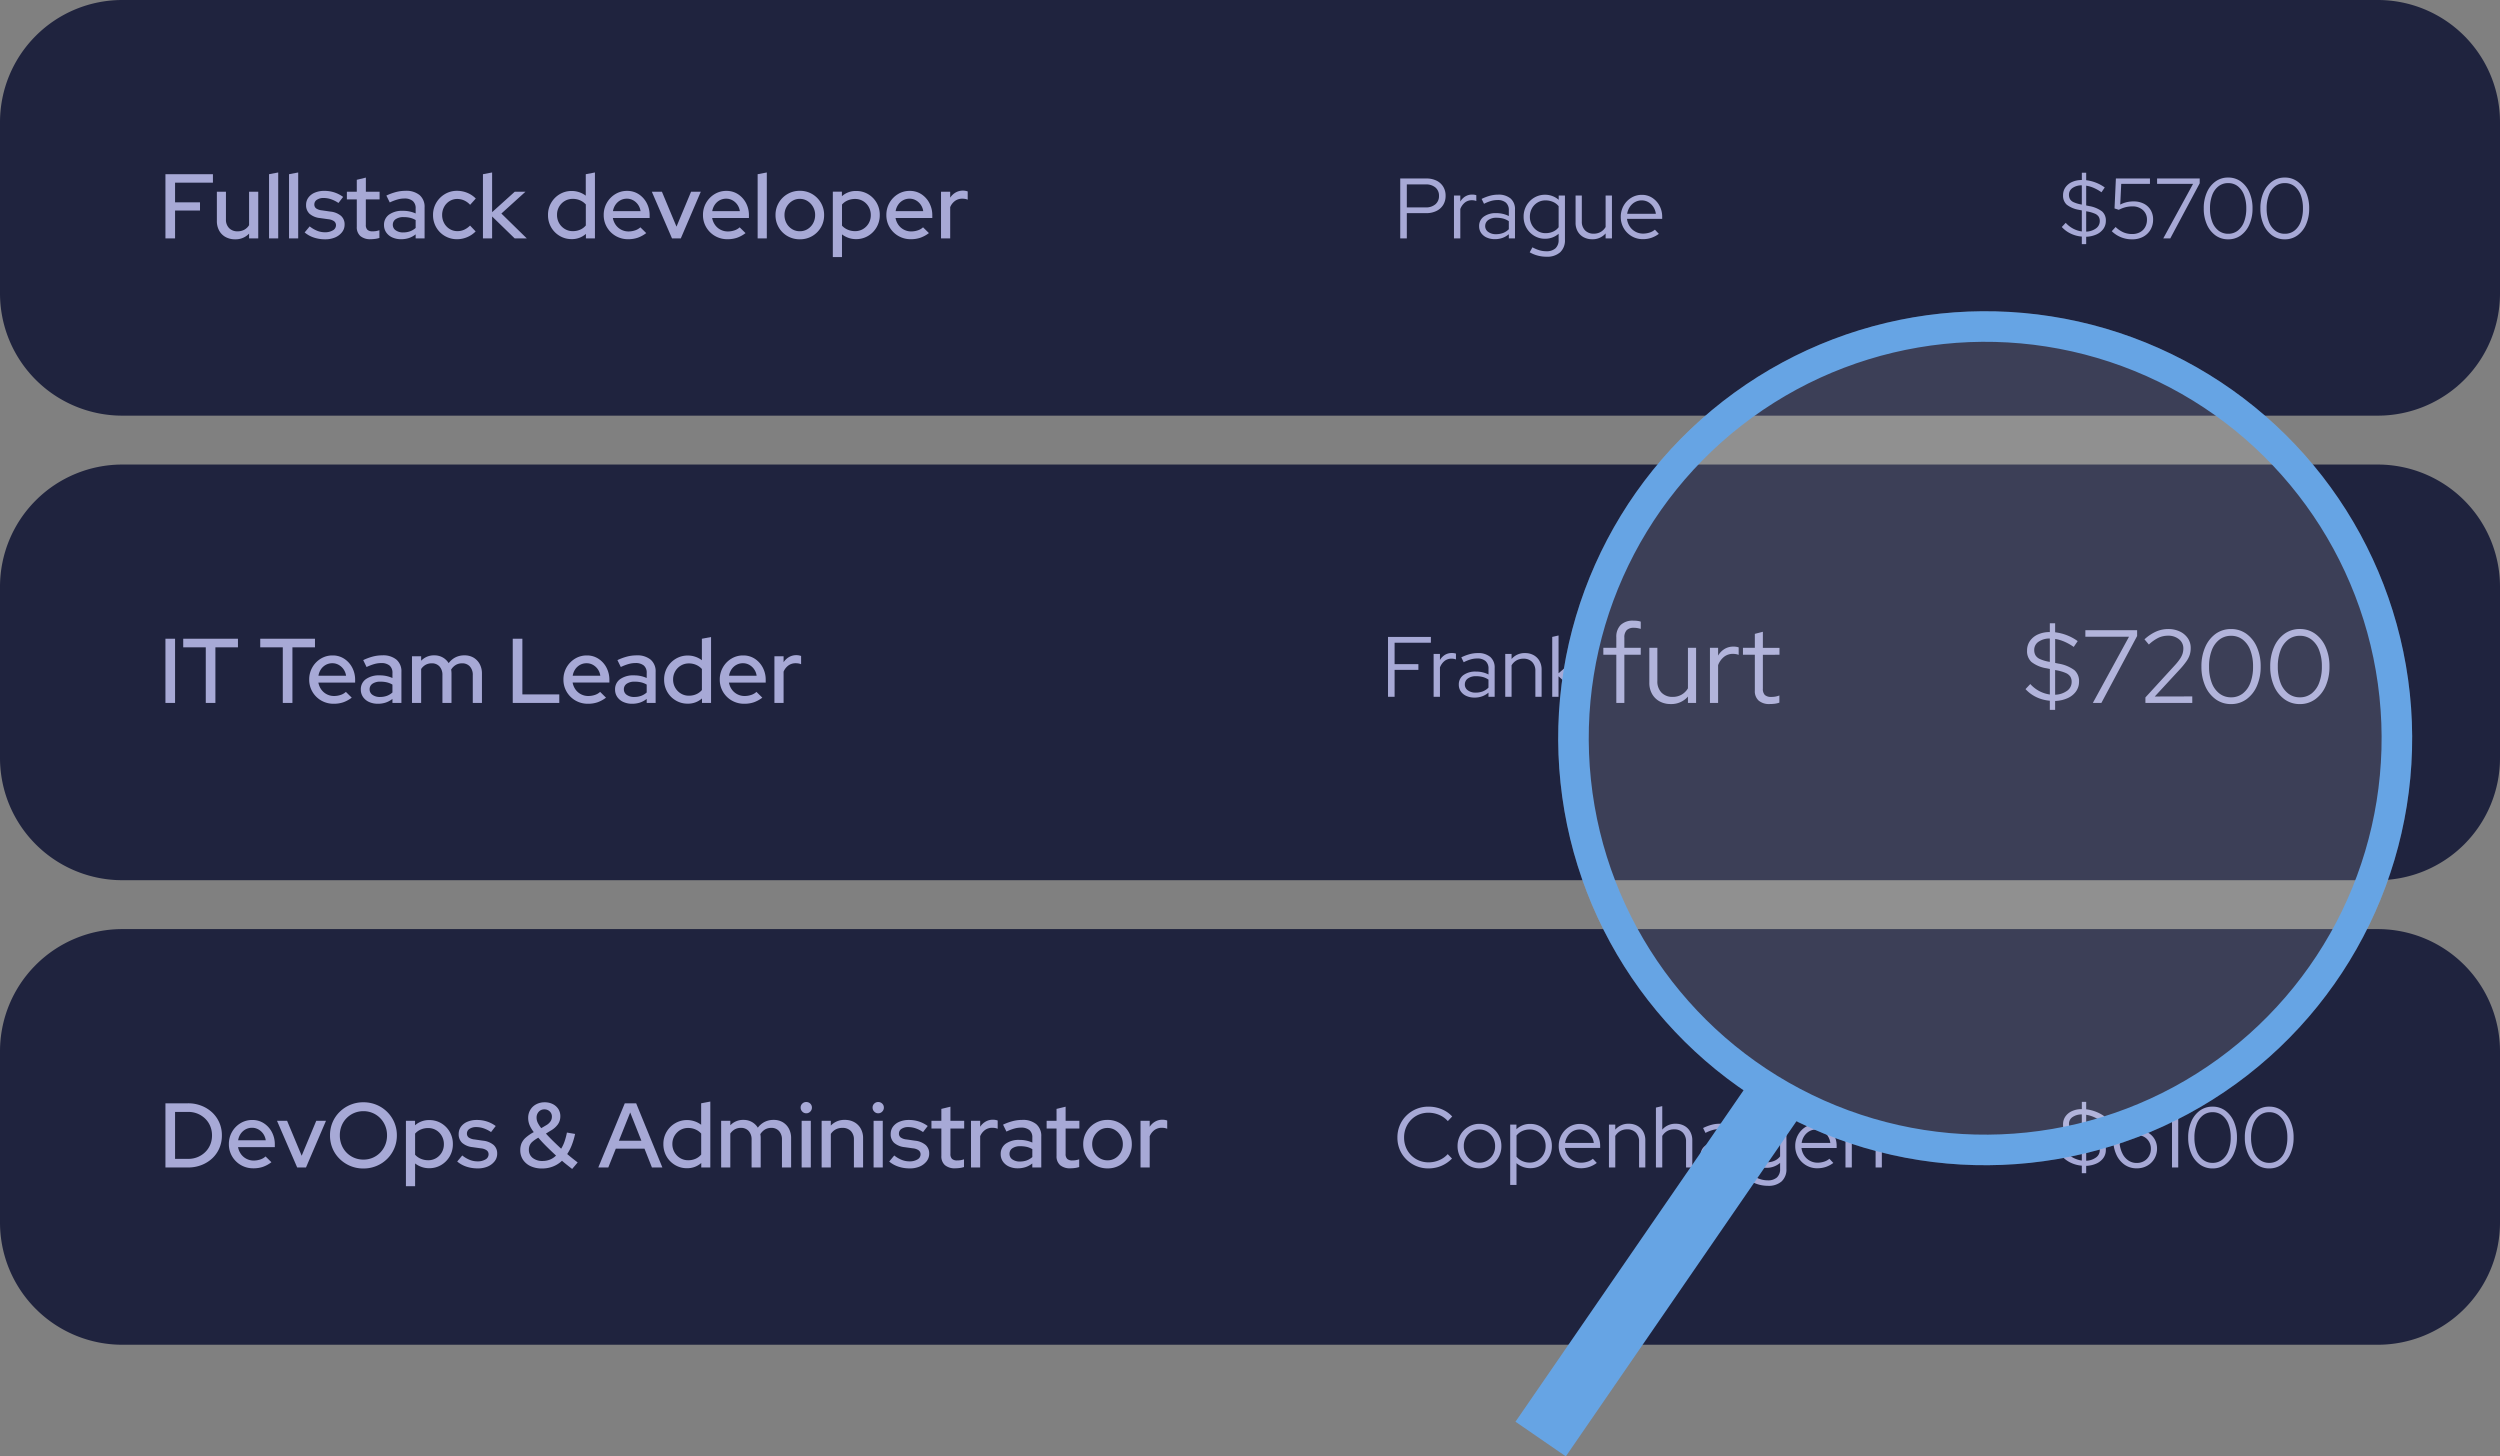 <svg xmlns="http://www.w3.org/2000/svg" width="409" height="238.261" viewBox="0 0 409 238.261"><rect x="0" y="0" width="409" height="238.261" fill="#808080" stroke="none"/>    <path id="Path_133" data-name="Path 133" d="M20,0H389a20,20,0,0,1,20,20V48a20,20,0,0,1-20,20H20A20,20,0,0,1,0,48V20A20,20,0,0,1,20,0Z" fill="#1f233e"/>    <path id="Path_138" data-name="Path 138" d="M1.065,0V-10.5h7.77v1.38H2.64v3.225H6.72V-4.56H2.64V0Zm11.4.15A3.159,3.159,0,0,1,10.9-.225a2.639,2.639,0,0,1-1.05-1.058A3.2,3.2,0,0,1,9.48-2.85V-7.635h1.485v4.53a1.941,1.941,0,0,0,.517,1.425,1.86,1.86,0,0,0,1.387.525,2.245,2.245,0,0,0,1.1-.263,2.094,2.094,0,0,0,.78-.742V-7.635h1.5V0h-1.5V-.78A3.007,3.007,0,0,1,12.465.15ZM18.015,0V-10.5l1.5-.285V0Zm3.27,0V-10.5l1.5-.285V0Zm5.9.15a5.731,5.731,0,0,1-1.853-.292,4.472,4.472,0,0,1-1.492-.832l.825-.99a4.785,4.785,0,0,0,1.208.712A3.4,3.4,0,0,0,27.135-1a2.48,2.48,0,0,0,1.32-.315.942.942,0,0,0,.51-.825.8.8,0,0,0-.3-.66,1.933,1.933,0,0,0-.93-.33l-1.38-.195a3.072,3.072,0,0,1-1.71-.7,1.89,1.89,0,0,1-.57-1.44,2,2,0,0,1,.375-1.207,2.475,2.475,0,0,1,1.05-.81,3.935,3.935,0,0,1,1.575-.292,5.28,5.28,0,0,1,1.59.24,5.117,5.117,0,0,1,1.47.75l-.765.99a5.1,5.1,0,0,0-1.222-.615,3.794,3.794,0,0,0-1.192-.2,1.906,1.906,0,0,0-1.11.293.887.887,0,0,0-.42.757.786.786,0,0,0,.293.653,2.015,2.015,0,0,0,.967.322l1.38.2a3.192,3.192,0,0,1,1.725.7,1.842,1.842,0,0,1,.585,1.433,1.981,1.981,0,0,1-.42,1.237,2.831,2.831,0,0,1-1.14.862A4.041,4.041,0,0,1,27.18.15ZM34.65.135a2.481,2.481,0,0,1-1.695-.517A1.906,1.906,0,0,1,32.37-1.89V-6.375H30.75v-1.26h1.62v-1.95l1.485-.36v2.31H36.1v1.26h-2.25v4.14a1.107,1.107,0,0,0,.263.833,1.235,1.235,0,0,0,.862.248,3.165,3.165,0,0,0,.563-.045,4.382,4.382,0,0,0,.533-.135v1.26a3.514,3.514,0,0,1-.7.157A5.592,5.592,0,0,1,34.65.135Zm4.98,0a3.421,3.421,0,0,1-1.455-.292,2.39,2.39,0,0,1-.99-.817,2.1,2.1,0,0,1-.36-1.215,2.017,2.017,0,0,1,.825-1.7,3.682,3.682,0,0,1,2.265-.622A4.992,4.992,0,0,1,42-4.08v-.81a1.532,1.532,0,0,0-.472-1.23,2.079,2.079,0,0,0-1.388-.405,4.108,4.108,0,0,0-1.1.158,8.226,8.226,0,0,0-1.275.488l-.555-1.125a9.118,9.118,0,0,1,1.62-.592,6.224,6.224,0,0,1,1.515-.187,3.418,3.418,0,0,1,2.3.7,2.51,2.51,0,0,1,.818,2.01V0H42V-.66a3.567,3.567,0,0,1-1.095.6A4.01,4.01,0,0,1,39.63.135ZM38.265-2.22a1.066,1.066,0,0,0,.472.9,2.049,2.049,0,0,0,1.237.345,3.248,3.248,0,0,0,1.1-.18A2.79,2.79,0,0,0,42-1.71V-3a3.3,3.3,0,0,0-.907-.368,4.574,4.574,0,0,0-1.057-.112,2.2,2.2,0,0,0-1.3.338A1.074,1.074,0,0,0,38.265-2.22ZM48.78.135a3.887,3.887,0,0,1-2-.525,3.838,3.838,0,0,1-1.417-1.425,3.959,3.959,0,0,1-.517-2.01,3.875,3.875,0,0,1,.525-2,3.991,3.991,0,0,1,1.418-1.425,3.805,3.805,0,0,1,1.987-.532,4.356,4.356,0,0,1,1.672.33,4.082,4.082,0,0,1,1.388.93L50.91-5.49a2.906,2.906,0,0,0-.975-.72,2.741,2.741,0,0,0-1.125-.24,2.348,2.348,0,0,0-1.252.345,2.5,2.5,0,0,0-.893.945,2.724,2.724,0,0,0-.33,1.335,2.724,2.724,0,0,0,.33,1.335,2.536,2.536,0,0,0,.9.952,2.375,2.375,0,0,0,1.275.352,2.608,2.608,0,0,0,1.1-.232A3.3,3.3,0,0,0,50.9-2.1l.915.96A4.174,4.174,0,0,1,50.423-.2,4.208,4.208,0,0,1,48.78.135ZM53.01,0V-10.5l1.5-.285V-4.29l3.705-3.345H59.97l-3.945,3.57L60.18,0H58.2L54.51-3.585V0ZM67.515.12a3.751,3.751,0,0,1-1.95-.525,3.832,3.832,0,0,1-1.4-1.417,3.964,3.964,0,0,1-.51-2,3.878,3.878,0,0,1,.517-2,3.908,3.908,0,0,1,1.4-1.41,3.779,3.779,0,0,1,1.965-.525,3.817,3.817,0,0,1,1.215.2,3.731,3.731,0,0,1,1.08.57V-10.5l1.5-.285V0H69.855V-.735A3.429,3.429,0,0,1,67.515.12Zm.195-1.305a2.975,2.975,0,0,0,1.207-.24,2.478,2.478,0,0,0,.923-.69V-5.55a2.721,2.721,0,0,0-.923-.667,2.9,2.9,0,0,0-1.207-.248A2.521,2.521,0,0,0,66.4-6.12a2.573,2.573,0,0,0-.93.938A2.618,2.618,0,0,0,65.13-3.84a2.659,2.659,0,0,0,.345,1.35,2.614,2.614,0,0,0,.93.952A2.48,2.48,0,0,0,67.71-1.185ZM76.77.135A3.985,3.985,0,0,1,74.737-.39,3.936,3.936,0,0,1,73.3-1.815a3.873,3.873,0,0,1-.533-2.01,3.934,3.934,0,0,1,.51-1.988,3.929,3.929,0,0,1,1.38-1.425A3.634,3.634,0,0,1,76.59-7.77a3.408,3.408,0,0,1,1.89.533A3.843,3.843,0,0,1,79.792-5.8,4.257,4.257,0,0,1,80.28-3.75v.42H74.265A2.825,2.825,0,0,0,74.737-2.2a2.512,2.512,0,0,0,.9.78,2.544,2.544,0,0,0,1.193.285A3.369,3.369,0,0,0,77.9-1.312a2.26,2.26,0,0,0,.863-.5l.96.945a5.058,5.058,0,0,1-1.387.758A4.75,4.75,0,0,1,76.77.135Zm-2.49-4.59h4.515a2.433,2.433,0,0,0-.412-1.058,2.376,2.376,0,0,0-.795-.72,2.081,2.081,0,0,0-1.028-.263,2.2,2.2,0,0,0-1.05.255,2.281,2.281,0,0,0-.8.713A2.59,2.59,0,0,0,74.28-4.455ZM83.94,0l-3.3-7.635h1.65L84.675-1.92,87.06-7.635h1.59L85.38,0Zm9.075.135A3.985,3.985,0,0,1,90.982-.39a3.936,3.936,0,0,1-1.44-1.425,3.873,3.873,0,0,1-.533-2.01,3.934,3.934,0,0,1,.51-1.988A3.929,3.929,0,0,1,90.9-7.237a3.634,3.634,0,0,1,1.935-.533,3.408,3.408,0,0,1,1.89.533A3.843,3.843,0,0,1,96.037-5.8a4.257,4.257,0,0,1,.488,2.048v.42H90.51A2.825,2.825,0,0,0,90.982-2.2a2.512,2.512,0,0,0,.9.78,2.544,2.544,0,0,0,1.193.285,3.369,3.369,0,0,0,1.072-.173,2.26,2.26,0,0,0,.863-.5l.96.945a5.058,5.058,0,0,1-1.387.758A4.75,4.75,0,0,1,93.015.135Zm-2.49-4.59H95.04a2.433,2.433,0,0,0-.412-1.058,2.376,2.376,0,0,0-.795-.72,2.081,2.081,0,0,0-1.028-.263,2.2,2.2,0,0,0-1.05.255,2.281,2.281,0,0,0-.8.713A2.591,2.591,0,0,0,90.525-4.455ZM97.95,0V-10.5l1.5-.285V0Zm6.9.15a3.956,3.956,0,0,1-2.018-.525A3.878,3.878,0,0,1,101.4-1.8a3.915,3.915,0,0,1-.525-2.01,3.915,3.915,0,0,1,.525-2.01,3.936,3.936,0,0,1,1.432-1.432,3.913,3.913,0,0,1,2.018-.532,3.9,3.9,0,0,1,2.025.532A3.954,3.954,0,0,1,108.3-5.82a3.915,3.915,0,0,1,.525,2.01A3.915,3.915,0,0,1,108.3-1.8a3.9,3.9,0,0,1-1.425,1.425A3.944,3.944,0,0,1,104.85.15Zm0-1.32a2.375,2.375,0,0,0,1.275-.352,2.536,2.536,0,0,0,.9-.953,2.754,2.754,0,0,0,.33-1.35,2.634,2.634,0,0,0-.337-1.327,2.7,2.7,0,0,0-.9-.953,2.3,2.3,0,0,0-1.268-.36,2.3,2.3,0,0,0-1.268.36,2.7,2.7,0,0,0-.9.953,2.634,2.634,0,0,0-.337,1.327,2.754,2.754,0,0,0,.33,1.35,2.536,2.536,0,0,0,.9.953A2.375,2.375,0,0,0,104.85-1.17Zm5.4,4.23v-10.7h1.485V-6.9a3.393,3.393,0,0,1,2.34-.855,3.74,3.74,0,0,1,1.958.525,3.868,3.868,0,0,1,1.387,1.41,3.923,3.923,0,0,1,.51,2,3.919,3.919,0,0,1-.518,2,3.909,3.909,0,0,1-1.395,1.417,3.768,3.768,0,0,1-1.973.525,3.688,3.688,0,0,1-1.215-.2,3.879,3.879,0,0,1-1.08-.577V3.06Zm3.63-4.245a2.509,2.509,0,0,0,1.313-.345,2.591,2.591,0,0,0,.923-.937,2.618,2.618,0,0,0,.345-1.343,2.659,2.659,0,0,0-.345-1.35,2.574,2.574,0,0,0-.923-.945,2.509,2.509,0,0,0-1.312-.345,2.991,2.991,0,0,0-1.2.24,2.538,2.538,0,0,0-.93.675v3.45a2.607,2.607,0,0,0,.938.66A3.007,3.007,0,0,0,113.88-1.185Zm9.135,1.32a3.985,3.985,0,0,1-2.033-.525,3.936,3.936,0,0,1-1.44-1.425,3.873,3.873,0,0,1-.533-2.01,3.934,3.934,0,0,1,.51-1.988,3.929,3.929,0,0,1,1.38-1.425,3.634,3.634,0,0,1,1.935-.533,3.408,3.408,0,0,1,1.89.533,3.843,3.843,0,0,1,1.313,1.44,4.257,4.257,0,0,1,.488,2.048v.42H120.51a2.825,2.825,0,0,0,.472,1.125,2.512,2.512,0,0,0,.9.78,2.544,2.544,0,0,0,1.193.285,3.369,3.369,0,0,0,1.072-.173,2.26,2.26,0,0,0,.863-.5l.96.945a5.058,5.058,0,0,1-1.387.758A4.75,4.75,0,0,1,123.015.135Zm-2.49-4.59h4.515a2.433,2.433,0,0,0-.412-1.058,2.376,2.376,0,0,0-.795-.72,2.081,2.081,0,0,0-1.028-.263,2.2,2.2,0,0,0-1.05.255,2.281,2.281,0,0,0-.8.713A2.591,2.591,0,0,0,120.525-4.455ZM127.95,0V-7.635h1.5v.975a2.671,2.671,0,0,1,.893-.848,2.37,2.37,0,0,1,1.208-.308,2.282,2.282,0,0,1,.765.135v1.35a1.889,1.889,0,0,0-.435-.128,2.733,2.733,0,0,0-.45-.037,2.008,2.008,0,0,0-1.17.352,2.388,2.388,0,0,0-.81,1.028V0Z" transform="translate(26 39)" fill="#a7a9d6" stroke="rgba(0,0,0,0)" stroke-width="1"/>    <path id="Path_139" data-name="Path 139" d="M1.078,0V-9.8H5.334a3.732,3.732,0,0,1,1.673.35,2.626,2.626,0,0,1,1.1.987A2.787,2.787,0,0,1,8.5-6.972a2.787,2.787,0,0,1-.392,1.491A2.663,2.663,0,0,1,7-4.487a3.681,3.681,0,0,1-1.666.357H2.156V0ZM2.156-5.068H5.25a2.328,2.328,0,0,0,1.582-.511A1.734,1.734,0,0,0,7.42-6.958,1.713,1.713,0,0,0,6.832-8.33a2.349,2.349,0,0,0-1.582-.5H2.156ZM9.87,0V-7.014h1.036v.994a2.38,2.38,0,0,1,.819-.847,2.159,2.159,0,0,1,1.141-.3,2.073,2.073,0,0,1,.658.1v.952a1.757,1.757,0,0,0-.364-.1,2.39,2.39,0,0,0-.364-.028,1.8,1.8,0,0,0-1.127.371A2.464,2.464,0,0,0,10.906-4.8V0Zm6.706.126A3.216,3.216,0,0,1,15.225-.14a2.18,2.18,0,0,1-.91-.742,1.9,1.9,0,0,1-.329-1.106,1.862,1.862,0,0,1,.756-1.568,3.3,3.3,0,0,1,2.044-.574,4.427,4.427,0,0,1,2.058.476v-.924a1.615,1.615,0,0,0-.476-1.267,2.011,2.011,0,0,0-1.386-.427,3.854,3.854,0,0,0-1.043.147,6.324,6.324,0,0,0-1.155.469l-.392-.8a7.811,7.811,0,0,1,1.4-.532,5.084,5.084,0,0,1,1.288-.168,3.021,3.021,0,0,1,2.051.63,2.27,2.27,0,0,1,.721,1.806V0H18.844V-.686A3.325,3.325,0,0,1,17.8-.077,3.608,3.608,0,0,1,16.576.126Zm-1.6-2.142a1.145,1.145,0,0,0,.5.959,2.085,2.085,0,0,0,1.281.371,3.221,3.221,0,0,0,1.148-.2,2.642,2.642,0,0,0,.938-.616V-2.814a3.075,3.075,0,0,0-.924-.427,4.227,4.227,0,0,0-1.106-.133A2.185,2.185,0,0,0,15.477-3,1.171,1.171,0,0,0,14.98-2.016ZM25,3a5.613,5.613,0,0,1-1.442-.189,5.064,5.064,0,0,1-1.3-.539l.448-.812a6.049,6.049,0,0,0,1.169.49,3.932,3.932,0,0,0,1.085.154,2.16,2.16,0,0,0,1.512-.476,1.807,1.807,0,0,0,.518-1.4v-.98a3.359,3.359,0,0,1-2.226.812A3.379,3.379,0,0,1,23-.42a3.514,3.514,0,0,1-1.267-1.3,3.611,3.611,0,0,1-.469-1.827,3.611,3.611,0,0,1,.469-1.827A3.514,3.514,0,0,1,23-6.664a3.431,3.431,0,0,1,1.792-.476,3.34,3.34,0,0,1,1.169.21,3.438,3.438,0,0,1,1.043.616v-.7h1.022V.21a2.665,2.665,0,0,1-.784,2.065A3.192,3.192,0,0,1,25,3ZM24.85-.854a2.968,2.968,0,0,0,1.232-.252,2.305,2.305,0,0,0,.91-.714V-5.264a2.35,2.35,0,0,0-.917-.7,2.982,2.982,0,0,0-1.225-.252,2.487,2.487,0,0,0-1.309.35,2.517,2.517,0,0,0-.917.959,2.778,2.778,0,0,0-.336,1.365,2.733,2.733,0,0,0,.343,1.365,2.624,2.624,0,0,0,.924.966A2.424,2.424,0,0,0,24.85-.854ZM32.48.14A2.858,2.858,0,0,1,31.066-.2a2.443,2.443,0,0,1-.959-.952,2.847,2.847,0,0,1-.343-1.421V-7.014h1.022v4.228a2.011,2.011,0,0,0,.532,1.477,1.916,1.916,0,0,0,1.428.539,2.212,2.212,0,0,0,1.127-.287,2.219,2.219,0,0,0,.805-.805V-7.014h1.036V0H34.678V-.812A2.765,2.765,0,0,1,32.48.14ZM40.768.126a3.529,3.529,0,0,1-1.827-.483,3.61,3.61,0,0,1-1.3-1.309,3.593,3.593,0,0,1-.483-1.848,3.653,3.653,0,0,1,.462-1.827,3.551,3.551,0,0,1,1.246-1.3,3.27,3.27,0,0,1,1.75-.483,3.046,3.046,0,0,1,1.687.483,3.483,3.483,0,0,1,1.19,1.3,3.791,3.791,0,0,1,.441,1.827v.322H38.178a2.852,2.852,0,0,0,.441,1.232,2.577,2.577,0,0,0,.931.861,2.576,2.576,0,0,0,1.26.315,3.428,3.428,0,0,0,1.064-.168,2.429,2.429,0,0,0,.868-.476l.644.686a4.508,4.508,0,0,1-1.225.651A4.3,4.3,0,0,1,40.768.126ZM38.206-4.018H42.9a2.646,2.646,0,0,0-.413-1.127,2.476,2.476,0,0,0-.819-.784,2.094,2.094,0,0,0-1.078-.287,2.239,2.239,0,0,0-1.106.28,2.429,2.429,0,0,0-.84.777A2.745,2.745,0,0,0,38.206-4.018Z" transform="translate(228 39)" fill="#a7a9d6" stroke="rgba(0,0,0,0)" stroke-width="1"/>    <path id="Path_140" data-name="Path 140" d="M3.584.938V-.294A5.229,5.229,0,0,1,1.778-.777,4.738,4.738,0,0,1,.308-1.862l.644-.686A4.337,4.337,0,0,0,3.584-1.134V-4.578l-.49-.1a4.367,4.367,0,0,1-1.988-.847A1.975,1.975,0,0,1,.518-7.056a2.213,2.213,0,0,1,.392-1.3A2.6,2.6,0,0,1,2-9.233a3.8,3.8,0,0,1,1.589-.315v-1.19H4.3V-9.52a6.559,6.559,0,0,1,1.589.4,6.33,6.33,0,0,1,1.449.791L6.8-7.546A7.142,7.142,0,0,0,5.537-8.26,5.255,5.255,0,0,0,4.3-8.624V-5.39l.476.1A4.881,4.881,0,0,1,6.9-4.41a1.95,1.95,0,0,1,.616,1.54,2.222,2.222,0,0,1-.406,1.316,2.775,2.775,0,0,1-1.134.91A4.446,4.446,0,0,1,4.3-.266v1.2Zm0-6.468V-8.68a2.6,2.6,0,0,0-1.519.434A1.3,1.3,0,0,0,1.484-7.14a1.4,1.4,0,0,0,.175.728,1.311,1.311,0,0,0,.581.49,5.159,5.159,0,0,0,1.12.35ZM4.3-1.106a2.877,2.877,0,0,0,1.6-.525,1.438,1.438,0,0,0,.623-1.2,1.323,1.323,0,0,0-.182-.721,1.408,1.408,0,0,0-.616-.49A5.467,5.467,0,0,0,4.508-4.4L4.3-4.438ZM11.816.154a4.672,4.672,0,0,1-3.332-1.33l.63-.686A4.511,4.511,0,0,0,10.4-.987a3.609,3.609,0,0,0,1.435.273,2.617,2.617,0,0,0,1.26-.294,2.092,2.092,0,0,0,.847-.826,2.43,2.43,0,0,0,.3-1.218,2.032,2.032,0,0,0-.665-1.582,2.5,2.5,0,0,0-1.743-.6,4.485,4.485,0,0,0-1.092.133,5.211,5.211,0,0,0-1.106.427l-.7-.224.224-4.9h5.572v.882h-4.7L9.87-5.53a4.852,4.852,0,0,1,1.078-.4,4.865,4.865,0,0,1,1.092-.119,3.639,3.639,0,0,1,1.687.371,2.733,2.733,0,0,1,1.12,1.036,2.949,2.949,0,0,1,.4,1.547A3.245,3.245,0,0,1,14.812-1.4a3.05,3.05,0,0,1-1.2,1.141A3.735,3.735,0,0,1,11.816.154ZM16.912,0l4.872-8.918H15.9V-9.8h6.972v.784L18.06,0ZM27.524.154A3.458,3.458,0,0,1,25.452-.49a4.306,4.306,0,0,1-1.407-1.785A6.364,6.364,0,0,1,23.534-4.9a6.364,6.364,0,0,1,.511-2.625A4.306,4.306,0,0,1,25.452-9.31a3.458,3.458,0,0,1,2.072-.644A3.458,3.458,0,0,1,29.6-9.31,4.306,4.306,0,0,1,31-7.525,6.364,6.364,0,0,1,31.514-4.9,6.364,6.364,0,0,1,31-2.275,4.306,4.306,0,0,1,29.6-.49,3.458,3.458,0,0,1,27.524.154Zm0-.91A2.51,2.51,0,0,0,29.1-1.267a3.26,3.26,0,0,0,1.029-1.449A6.016,6.016,0,0,0,30.492-4.9a6,6,0,0,0-.364-2.191A3.263,3.263,0,0,0,29.1-8.533a2.51,2.51,0,0,0-1.575-.511,2.518,2.518,0,0,0-1.568.511A3.239,3.239,0,0,0,24.92-7.091,6,6,0,0,0,24.556-4.9a6.016,6.016,0,0,0,.364,2.184,3.235,3.235,0,0,0,1.036,1.449A2.518,2.518,0,0,0,27.524-.756Zm9.268.91A3.458,3.458,0,0,1,34.72-.49a4.306,4.306,0,0,1-1.407-1.785A6.364,6.364,0,0,1,32.8-4.9a6.364,6.364,0,0,1,.511-2.625A4.306,4.306,0,0,1,34.72-9.31a3.458,3.458,0,0,1,2.072-.644,3.458,3.458,0,0,1,2.072.644,4.306,4.306,0,0,1,1.407,1.785A6.364,6.364,0,0,1,40.782-4.9a6.364,6.364,0,0,1-.511,2.625A4.306,4.306,0,0,1,38.864-.49,3.458,3.458,0,0,1,36.792.154Zm0-.91a2.51,2.51,0,0,0,1.575-.511A3.26,3.26,0,0,0,39.4-2.716,6.016,6.016,0,0,0,39.76-4.9,6,6,0,0,0,39.4-7.091a3.263,3.263,0,0,0-1.029-1.442,2.51,2.51,0,0,0-1.575-.511,2.518,2.518,0,0,0-1.568.511,3.239,3.239,0,0,0-1.036,1.442A6,6,0,0,0,33.824-4.9a6.017,6.017,0,0,0,.364,2.184,3.235,3.235,0,0,0,1.036,1.449A2.518,2.518,0,0,0,36.792-.756Z" transform="translate(337 39)" fill="#a7a9d6" stroke="rgba(0,0,0,0)" stroke-width="1"/>    <path id="Path_128" data-name="Path 128" d="M20,0H389a20,20,0,0,1,20,20V48a20,20,0,0,1-20,20H20A20,20,0,0,1,0,48V20A20,20,0,0,1,20,0Z" transform="translate(0 76)" fill="#1f233e"/>    <path id="Path_134" data-name="Path 134" d="M1.065,0V-10.5H2.64V0Zm6.6,0V-9.1H3.975v-1.4H12.93v1.4H9.24V0Zm12.6,0V-9.1h-3.69v-1.4H25.53v1.4H21.84V0ZM28.59.135A3.985,3.985,0,0,1,26.558-.39a3.936,3.936,0,0,1-1.44-1.425,3.873,3.873,0,0,1-.533-2.01,3.934,3.934,0,0,1,.51-1.988,3.929,3.929,0,0,1,1.38-1.425A3.634,3.634,0,0,1,28.41-7.77a3.408,3.408,0,0,1,1.89.533A3.843,3.843,0,0,1,31.612-5.8,4.257,4.257,0,0,1,32.1-3.75v.42H26.085A2.825,2.825,0,0,0,26.558-2.2a2.512,2.512,0,0,0,.9.78,2.544,2.544,0,0,0,1.192.285,3.369,3.369,0,0,0,1.073-.173,2.26,2.26,0,0,0,.862-.5l.96.945a5.057,5.057,0,0,1-1.387.758A4.75,4.75,0,0,1,28.59.135ZM26.1-4.455h4.515A2.433,2.433,0,0,0,30.2-5.513a2.376,2.376,0,0,0-.8-.72,2.081,2.081,0,0,0-1.027-.263,2.2,2.2,0,0,0-1.05.255,2.281,2.281,0,0,0-.8.713A2.59,2.59,0,0,0,26.1-4.455ZM35.835.135A3.421,3.421,0,0,1,34.38-.157a2.39,2.39,0,0,1-.99-.817,2.1,2.1,0,0,1-.36-1.215,2.017,2.017,0,0,1,.825-1.7,3.682,3.682,0,0,1,2.265-.622,4.992,4.992,0,0,1,2.085.435v-.81a1.532,1.532,0,0,0-.473-1.23,2.079,2.079,0,0,0-1.387-.405,4.108,4.108,0,0,0-1.1.158,8.226,8.226,0,0,0-1.275.488L33.42-7.005A9.118,9.118,0,0,1,35.04-7.6a6.224,6.224,0,0,1,1.515-.187,3.418,3.418,0,0,1,2.3.7,2.51,2.51,0,0,1,.818,2.01V0h-1.47V-.66a3.567,3.567,0,0,1-1.1.6A4.01,4.01,0,0,1,35.835.135ZM34.47-2.22a1.066,1.066,0,0,0,.472.9,2.049,2.049,0,0,0,1.237.345,3.248,3.248,0,0,0,1.1-.18,2.79,2.79,0,0,0,.923-.555V-3a3.3,3.3,0,0,0-.908-.368A4.574,4.574,0,0,0,36.24-3.48a2.2,2.2,0,0,0-1.3.338A1.074,1.074,0,0,0,34.47-2.22ZM41.4,0V-7.635h1.5V-6.9a2.858,2.858,0,0,1,2.145-.885,2.76,2.76,0,0,1,1.388.345,2.657,2.657,0,0,1,.967.93,3.224,3.224,0,0,1,1.125-.953,3.209,3.209,0,0,1,1.455-.322,2.89,2.89,0,0,1,1.493.375,2.674,2.674,0,0,1,1.005,1.05,3.211,3.211,0,0,1,.368,1.56V0h-1.5V-4.545a2.023,2.023,0,0,0-.473-1.418A1.651,1.651,0,0,0,49.59-6.48a2,2,0,0,0-1.005.255,2.236,2.236,0,0,0-.78.78,2.984,2.984,0,0,1,.045.315q.015.165.015.33V0H46.38V-4.545a2.023,2.023,0,0,0-.472-1.418,1.651,1.651,0,0,0-1.283-.517,2.035,2.035,0,0,0-.975.233,2.111,2.111,0,0,0-.75.7V0ZM57.885,0V-10.5H59.46v9.105H65.5V0Zm12.3.135A3.985,3.985,0,0,1,68.152-.39a3.936,3.936,0,0,1-1.44-1.425,3.873,3.873,0,0,1-.533-2.01,3.934,3.934,0,0,1,.51-1.988,3.929,3.929,0,0,1,1.38-1.425A3.634,3.634,0,0,1,70-7.77a3.408,3.408,0,0,1,1.89.533A3.843,3.843,0,0,1,73.207-5.8a4.257,4.257,0,0,1,.488,2.048v.42H67.68A2.825,2.825,0,0,0,68.152-2.2a2.512,2.512,0,0,0,.9.78,2.544,2.544,0,0,0,1.193.285,3.369,3.369,0,0,0,1.072-.173,2.26,2.26,0,0,0,.863-.5l.96.945a5.058,5.058,0,0,1-1.387.758A4.75,4.75,0,0,1,70.185.135Zm-2.49-4.59H72.21A2.433,2.433,0,0,0,71.8-5.513,2.376,2.376,0,0,0,71-6.232a2.081,2.081,0,0,0-1.028-.263,2.2,2.2,0,0,0-1.05.255,2.281,2.281,0,0,0-.8.713A2.591,2.591,0,0,0,67.695-4.455ZM77.43.135a3.421,3.421,0,0,1-1.455-.292,2.389,2.389,0,0,1-.99-.817,2.1,2.1,0,0,1-.36-1.215,2.017,2.017,0,0,1,.825-1.7,3.682,3.682,0,0,1,2.265-.622A4.992,4.992,0,0,1,79.8-4.08v-.81a1.532,1.532,0,0,0-.472-1.23,2.079,2.079,0,0,0-1.388-.405,4.108,4.108,0,0,0-1.1.158,8.226,8.226,0,0,0-1.275.488l-.555-1.125a9.118,9.118,0,0,1,1.62-.592,6.224,6.224,0,0,1,1.515-.187,3.418,3.418,0,0,1,2.3.7,2.51,2.51,0,0,1,.817,2.01V0H79.8V-.66a3.567,3.567,0,0,1-1.1.6A4.01,4.01,0,0,1,77.43.135ZM76.065-2.22a1.066,1.066,0,0,0,.473.9,2.049,2.049,0,0,0,1.237.345,3.248,3.248,0,0,0,1.1-.18A2.79,2.79,0,0,0,79.8-1.71V-3a3.3,3.3,0,0,0-.908-.368,4.574,4.574,0,0,0-1.057-.112,2.2,2.2,0,0,0-1.3.338A1.074,1.074,0,0,0,76.065-2.22ZM86.5.12a3.751,3.751,0,0,1-1.95-.525A3.832,3.832,0,0,1,83.16-1.822a3.964,3.964,0,0,1-.51-2,3.878,3.878,0,0,1,.518-2,3.908,3.908,0,0,1,1.4-1.41,3.779,3.779,0,0,1,1.965-.525,3.817,3.817,0,0,1,1.215.2,3.731,3.731,0,0,1,1.08.57V-10.5l1.5-.285V0H88.845V-.735A3.429,3.429,0,0,1,86.5.12ZM86.7-1.185a2.975,2.975,0,0,0,1.208-.24,2.478,2.478,0,0,0,.923-.69V-5.55a2.721,2.721,0,0,0-.923-.667A2.9,2.9,0,0,0,86.7-6.465a2.521,2.521,0,0,0-1.3.345,2.573,2.573,0,0,0-.93.938A2.618,2.618,0,0,0,84.12-3.84a2.659,2.659,0,0,0,.345,1.35,2.614,2.614,0,0,0,.93.952A2.48,2.48,0,0,0,86.7-1.185ZM95.76.135A3.985,3.985,0,0,1,93.727-.39a3.936,3.936,0,0,1-1.44-1.425,3.873,3.873,0,0,1-.533-2.01,3.934,3.934,0,0,1,.51-1.988,3.929,3.929,0,0,1,1.38-1.425A3.634,3.634,0,0,1,95.58-7.77a3.408,3.408,0,0,1,1.89.533A3.843,3.843,0,0,1,98.782-5.8,4.257,4.257,0,0,1,99.27-3.75v.42H93.255A2.825,2.825,0,0,0,93.727-2.2a2.512,2.512,0,0,0,.9.78,2.544,2.544,0,0,0,1.193.285,3.369,3.369,0,0,0,1.072-.173,2.26,2.26,0,0,0,.863-.5l.96.945a5.058,5.058,0,0,1-1.387.758A4.75,4.75,0,0,1,95.76.135Zm-2.49-4.59h4.515a2.433,2.433,0,0,0-.412-1.058,2.376,2.376,0,0,0-.795-.72,2.081,2.081,0,0,0-1.028-.263,2.2,2.2,0,0,0-1.05.255,2.281,2.281,0,0,0-.8.713A2.591,2.591,0,0,0,93.27-4.455ZM100.695,0V-7.635h1.5v.975a2.671,2.671,0,0,1,.892-.848,2.37,2.37,0,0,1,1.208-.308,2.282,2.282,0,0,1,.765.135v1.35a1.888,1.888,0,0,0-.435-.128,2.733,2.733,0,0,0-.45-.037,2.008,2.008,0,0,0-1.17.352,2.388,2.388,0,0,0-.81,1.028V0Z" transform="translate(26 115)" fill="#a7a9d6" stroke="rgba(0,0,0,0)" stroke-width="1"/>    <path id="Path_135" data-name="Path 135" d="M1.078,0V-9.8H8.092v.952H2.156v3.5H6.048v.938H2.156V0ZM8.54,0V-7.014H9.576v.994a2.38,2.38,0,0,1,.819-.847,2.159,2.159,0,0,1,1.141-.3,2.073,2.073,0,0,1,.658.1v.952a1.757,1.757,0,0,0-.364-.1,2.39,2.39,0,0,0-.364-.028,1.8,1.8,0,0,0-1.127.371A2.464,2.464,0,0,0,9.576-4.8V0Zm6.706.126A3.216,3.216,0,0,1,13.9-.14a2.18,2.18,0,0,1-.91-.742,1.9,1.9,0,0,1-.329-1.106,1.862,1.862,0,0,1,.756-1.568,3.3,3.3,0,0,1,2.044-.574,4.427,4.427,0,0,1,2.058.476v-.924a1.615,1.615,0,0,0-.476-1.267,2.011,2.011,0,0,0-1.386-.427,3.854,3.854,0,0,0-1.043.147,6.324,6.324,0,0,0-1.155.469l-.392-.8a7.811,7.811,0,0,1,1.4-.532,5.084,5.084,0,0,1,1.288-.168,3.021,3.021,0,0,1,2.051.63,2.27,2.27,0,0,1,.721,1.806V0H17.514V-.686a3.325,3.325,0,0,1-1.043.609A3.608,3.608,0,0,1,15.246.126Zm-1.6-2.142a1.145,1.145,0,0,0,.5.959,2.085,2.085,0,0,0,1.281.371,3.221,3.221,0,0,0,1.148-.2,2.642,2.642,0,0,0,.938-.616V-2.814a3.075,3.075,0,0,0-.924-.427,4.227,4.227,0,0,0-1.106-.133A2.185,2.185,0,0,0,14.147-3,1.171,1.171,0,0,0,13.65-2.016ZM20.258,0V-7.014h1.036v.826a2.763,2.763,0,0,1,2.212-.966,2.818,2.818,0,0,1,1.407.343,2.456,2.456,0,0,1,.952.952,2.847,2.847,0,0,1,.343,1.421V0H25.186V-4.228A2.027,2.027,0,0,0,24.661-5.7a1.911,1.911,0,0,0-1.435-.539,2.217,2.217,0,0,0-1.12.28,2.289,2.289,0,0,0-.812.8V0Zm7.686,0V-9.8l1.036-.238V-3.85l3.668-3.164h1.26l-3.85,3.332L34.09,0H32.676l-3.7-3.36V0Z" transform="translate(226 114)" fill="#a7a9d6" stroke="rgba(0,0,0,0)" stroke-width="1"/>    <path id="Path_136" data-name="Path 136" d="M4.352,1.139v-1.5A6.35,6.35,0,0,1,2.159-.944,5.753,5.753,0,0,1,.374-2.261l.782-.833a5.266,5.266,0,0,0,3.2,1.717V-5.559l-.6-.119A5.3,5.3,0,0,1,1.343-6.706,2.4,2.4,0,0,1,.629-8.568a2.687,2.687,0,0,1,.476-1.581,3.162,3.162,0,0,1,1.317-1.062,4.617,4.617,0,0,1,1.93-.382v-1.445h.867v1.479a7.965,7.965,0,0,1,1.929.485,7.686,7.686,0,0,1,1.76.96l-.646.952a8.673,8.673,0,0,0-1.538-.867,6.381,6.381,0,0,0-1.5-.442v3.927l.578.119A5.927,5.927,0,0,1,8.381-5.355a2.368,2.368,0,0,1,.748,1.87,2.7,2.7,0,0,1-.493,1.6A3.37,3.37,0,0,1,7.259-.782a5.4,5.4,0,0,1-2.04.459V1.139Zm0-7.854V-10.54a3.16,3.16,0,0,0-1.845.527A1.582,1.582,0,0,0,1.8-8.67a1.7,1.7,0,0,0,.213.884,1.592,1.592,0,0,0,.705.6,6.265,6.265,0,0,0,1.36.425Zm.867,5.372A3.494,3.494,0,0,0,7.166-1.98a1.746,1.746,0,0,0,.756-1.454A1.606,1.606,0,0,0,7.7-4.31,1.71,1.71,0,0,0,6.953-4.9a6.638,6.638,0,0,0-1.479-.434l-.255-.051ZM11.39,0l5.916-10.829h-7.14V-11.9h8.466v.952L12.784,0Zm8.6,0V-.9l4.76-5.2a9.542,9.542,0,0,0,.875-1.08,3.433,3.433,0,0,0,.442-.876,2.891,2.891,0,0,0,.128-.867,1.851,1.851,0,0,0-.705-1.488A2.711,2.711,0,0,0,23.7-11a3.709,3.709,0,0,0-1.547.323,6.5,6.5,0,0,0-1.6,1.122l-.714-.85a7.019,7.019,0,0,1,1.887-1.267,4.911,4.911,0,0,1,1.989-.417,4.351,4.351,0,0,1,1.9.4,3.243,3.243,0,0,1,1.309,1.1,2.766,2.766,0,0,1,.476,1.6,3.743,3.743,0,0,1-.153,1.1,3.981,3.981,0,0,1-.544,1.071,13.186,13.186,0,0,1-1.122,1.368l-4.063,4.4,6.137-.017V0ZM34,.187A4.2,4.2,0,0,1,31.484-.6a5.229,5.229,0,0,1-1.708-2.167,7.728,7.728,0,0,1-.621-3.187,7.728,7.728,0,0,1,.621-3.188,5.229,5.229,0,0,1,1.708-2.167A4.2,4.2,0,0,1,34-12.087a4.2,4.2,0,0,1,2.516.782,5.228,5.228,0,0,1,1.708,2.167,7.727,7.727,0,0,1,.621,3.188,7.727,7.727,0,0,1-.621,3.187A5.228,5.228,0,0,1,36.516-.6,4.2,4.2,0,0,1,34,.187ZM34-.918a3.048,3.048,0,0,0,1.912-.62,3.958,3.958,0,0,0,1.25-1.76A7.306,7.306,0,0,0,37.6-5.95a7.289,7.289,0,0,0-.442-2.661,3.962,3.962,0,0,0-1.25-1.751A3.048,3.048,0,0,0,34-10.982a3.057,3.057,0,0,0-1.9.621,3.933,3.933,0,0,0-1.258,1.751A7.289,7.289,0,0,0,30.4-5.95,7.306,7.306,0,0,0,30.838-3.3,3.929,3.929,0,0,0,32.1-1.538,3.057,3.057,0,0,0,34-.918ZM45.254.187A4.2,4.2,0,0,1,42.738-.6a5.228,5.228,0,0,1-1.708-2.167,7.728,7.728,0,0,1-.62-3.187,7.728,7.728,0,0,1,.62-3.188,5.228,5.228,0,0,1,1.708-2.167,4.2,4.2,0,0,1,2.516-.782,4.2,4.2,0,0,1,2.516.782,5.229,5.229,0,0,1,1.709,2.167A7.728,7.728,0,0,1,50.1-5.95a7.728,7.728,0,0,1-.62,3.187A5.229,5.229,0,0,1,47.77-.6,4.2,4.2,0,0,1,45.254.187Zm0-1.105a3.048,3.048,0,0,0,1.913-.62,3.958,3.958,0,0,0,1.25-1.76,7.306,7.306,0,0,0,.442-2.652,7.289,7.289,0,0,0-.442-2.661,3.962,3.962,0,0,0-1.25-1.751,3.048,3.048,0,0,0-1.913-.621,3.057,3.057,0,0,0-1.9.621,3.933,3.933,0,0,0-1.258,1.751A7.289,7.289,0,0,0,41.65-5.95,7.306,7.306,0,0,0,42.092-3.3a3.929,3.929,0,0,0,1.258,1.76A3.057,3.057,0,0,0,45.254-.918Z" transform="translate(331 115)" fill="#a7a9d6" stroke="rgba(0,0,0,0)" stroke-width="1"/>    <path id="Path_129" data-name="Path 129" d="M20,0H389a20,20,0,0,1,20,20V48a20,20,0,0,1-20,20H20A20,20,0,0,1,0,48V20A20,20,0,0,1,20,0Z" transform="translate(0 152)" fill="#1f233e"/>    <path id="Path_130" data-name="Path 130" d="M2.64-1.41H4.8A3.953,3.953,0,0,0,6.33-1.7a3.9,3.9,0,0,0,1.237-.81,3.636,3.636,0,0,0,.825-1.215A3.9,3.9,0,0,0,8.685-5.25a3.914,3.914,0,0,0-.292-1.515,3.617,3.617,0,0,0-.825-1.223A3.9,3.9,0,0,0,6.33-8.8,3.953,3.953,0,0,0,4.8-9.09H2.64ZM1.065,0V-10.5h3.7a5.9,5.9,0,0,1,2.19.4A5.472,5.472,0,0,1,8.715-9a5.022,5.022,0,0,1,1.17,1.665A5.144,5.144,0,0,1,10.3-5.25a5.21,5.21,0,0,1-.412,2.092A4.95,4.95,0,0,1,8.73-1.5,5.453,5.453,0,0,1,6.968-.4a5.961,5.961,0,0,1-2.2.4ZM15.45.135A3.985,3.985,0,0,1,13.417-.39a3.936,3.936,0,0,1-1.44-1.425,3.873,3.873,0,0,1-.533-2.01,3.934,3.934,0,0,1,.51-1.988,3.929,3.929,0,0,1,1.38-1.425A3.634,3.634,0,0,1,15.27-7.77a3.408,3.408,0,0,1,1.89.533A3.843,3.843,0,0,1,18.472-5.8,4.257,4.257,0,0,1,18.96-3.75v.42H12.945A2.825,2.825,0,0,0,13.417-2.2a2.512,2.512,0,0,0,.9.78,2.544,2.544,0,0,0,1.193.285,3.369,3.369,0,0,0,1.073-.173,2.26,2.26,0,0,0,.862-.5l.96.945a5.057,5.057,0,0,1-1.387.758A4.75,4.75,0,0,1,15.45.135Zm-2.49-4.59h4.515a2.433,2.433,0,0,0-.412-1.058,2.376,2.376,0,0,0-.8-.72,2.081,2.081,0,0,0-1.028-.263,2.2,2.2,0,0,0-1.05.255,2.281,2.281,0,0,0-.8.713A2.59,2.59,0,0,0,12.96-4.455ZM22.62,0l-3.3-7.635h1.65L23.355-1.92,25.74-7.635h1.59L24.06,0ZM33.45.165a5.482,5.482,0,0,1-2.13-.412A5.488,5.488,0,0,1,29.573-1.4,5.222,5.222,0,0,1,28.4-3.128,5.427,5.427,0,0,1,27.99-5.25,5.427,5.427,0,0,1,28.4-7.372,5.222,5.222,0,0,1,29.573-9.1a5.488,5.488,0,0,1,1.747-1.155,5.482,5.482,0,0,1,2.13-.413,5.538,5.538,0,0,1,2.138.413A5.379,5.379,0,0,1,37.335-9.1a5.377,5.377,0,0,1,1.17,1.725,5.343,5.343,0,0,1,.42,2.122,5.343,5.343,0,0,1-.42,2.122A5.377,5.377,0,0,1,37.335-1.4,5.379,5.379,0,0,1,35.588-.248,5.538,5.538,0,0,1,33.45.165Zm.015-1.455a3.774,3.774,0,0,0,1.507-.3,3.817,3.817,0,0,0,1.222-.833,3.88,3.88,0,0,0,.825-1.26,4.071,4.071,0,0,0,.3-1.568,4.055,4.055,0,0,0-.3-1.575,3.9,3.9,0,0,0-.825-1.253,3.817,3.817,0,0,0-1.222-.832,3.774,3.774,0,0,0-1.507-.3,3.867,3.867,0,0,0-1.53.3,3.8,3.8,0,0,0-1.23.832,3.8,3.8,0,0,0-.817,1.253,4.105,4.105,0,0,0-.293,1.56,4.2,4.2,0,0,0,.293,1.583,3.782,3.782,0,0,0,.817,1.26,3.8,3.8,0,0,0,1.23.833A3.867,3.867,0,0,0,33.465-1.29ZM40.41,3.06v-10.7H41.9V-6.9a3.393,3.393,0,0,1,2.34-.855,3.74,3.74,0,0,1,1.958.525A3.868,3.868,0,0,1,47.58-5.82a3.923,3.923,0,0,1,.51,2,3.919,3.919,0,0,1-.517,2,3.909,3.909,0,0,1-1.4,1.417A3.768,3.768,0,0,1,44.205.12a3.688,3.688,0,0,1-1.215-.2A3.879,3.879,0,0,1,41.91-.66V3.06Zm3.63-4.245a2.509,2.509,0,0,0,1.313-.345,2.591,2.591,0,0,0,.923-.937A2.618,2.618,0,0,0,46.62-3.81a2.659,2.659,0,0,0-.345-1.35,2.574,2.574,0,0,0-.923-.945A2.509,2.509,0,0,0,44.04-6.45a2.991,2.991,0,0,0-1.2.24,2.538,2.538,0,0,0-.93.675v3.45a2.607,2.607,0,0,0,.938.66A3.007,3.007,0,0,0,44.04-1.185ZM52.14.15a5.731,5.731,0,0,1-1.852-.292A4.472,4.472,0,0,1,48.8-.975l.825-.99a4.785,4.785,0,0,0,1.207.712A3.4,3.4,0,0,0,52.1-1a2.48,2.48,0,0,0,1.32-.315.942.942,0,0,0,.51-.825.8.8,0,0,0-.3-.66,1.933,1.933,0,0,0-.93-.33l-1.38-.195a3.072,3.072,0,0,1-1.71-.7,1.89,1.89,0,0,1-.57-1.44,2,2,0,0,1,.375-1.207,2.475,2.475,0,0,1,1.05-.81,3.935,3.935,0,0,1,1.575-.292,5.28,5.28,0,0,1,1.59.24,5.117,5.117,0,0,1,1.47.75l-.765.99a5.1,5.1,0,0,0-1.222-.615,3.794,3.794,0,0,0-1.193-.2,1.906,1.906,0,0,0-1.11.293.887.887,0,0,0-.42.757.786.786,0,0,0,.292.653,2.015,2.015,0,0,0,.967.322l1.38.2a3.192,3.192,0,0,1,1.725.7,1.842,1.842,0,0,1,.585,1.433,1.981,1.981,0,0,1-.42,1.237,2.831,2.831,0,0,1-1.14.862A4.041,4.041,0,0,1,52.14.15ZM62.685.165A4.369,4.369,0,0,1,60.818-.21a2.982,2.982,0,0,1-1.252-1.05,2.747,2.747,0,0,1-.45-1.56,2.9,2.9,0,0,1,.21-1.14,2.712,2.712,0,0,1,.7-.937,6.993,6.993,0,0,1,1.3-.892,4.959,4.959,0,0,1-.705-1.185,3.117,3.117,0,0,1-.21-1.14,2.509,2.509,0,0,1,.345-1.312,2.434,2.434,0,0,1,.96-.908,2.9,2.9,0,0,1,1.4-.33,2.864,2.864,0,0,1,1.313.292,2.32,2.32,0,0,1,.915.81A2.134,2.134,0,0,1,65.67-8.37a2.266,2.266,0,0,1-.39,1.3,3.633,3.633,0,0,1-1.215,1.058l-.75.465q.54.6,1.185,1.23t1.305,1.245a5.838,5.838,0,0,0,.57-1.223,11.49,11.49,0,0,0,.375-1.418l1.335.225A12.477,12.477,0,0,1,67.56-3.7a7.544,7.544,0,0,1-.765,1.5q.45.39.878.727t.833.652L67.605.24q-.39-.3-.818-.638t-.847-.7a4.45,4.45,0,0,1-1.478.938A4.877,4.877,0,0,1,62.685.165Zm-.135-6.6.765-.45a2.185,2.185,0,0,0,.735-.638,1.392,1.392,0,0,0,.24-.8,1.124,1.124,0,0,0-.353-.848,1.219,1.219,0,0,0-.877-.337,1.2,1.2,0,0,0-.915.382,1.376,1.376,0,0,0-.36.983,1.9,1.9,0,0,0,.173.787A4.825,4.825,0,0,0,62.55-6.435Zm.225,5.37a3.164,3.164,0,0,0,1.2-.225,2.964,2.964,0,0,0,.99-.66q-.78-.72-1.53-1.463T62.07-4.875a5.709,5.709,0,0,0-.93.63,1.73,1.73,0,0,0-.48.622,1.828,1.828,0,0,0-.135.713,1.645,1.645,0,0,0,.615,1.343A2.5,2.5,0,0,0,62.775-1.065ZM71.88,0l4.335-10.5h1.86L82.365,0h-1.71L79.44-3.075H74.745L73.515,0Zm3.375-4.38H78.93L77.1-9ZM86.385.12a3.751,3.751,0,0,1-1.95-.525A3.832,3.832,0,0,1,83.04-1.822a3.964,3.964,0,0,1-.51-2,3.878,3.878,0,0,1,.518-2,3.908,3.908,0,0,1,1.4-1.41,3.779,3.779,0,0,1,1.965-.525,3.817,3.817,0,0,1,1.215.2,3.731,3.731,0,0,1,1.08.57V-10.5l1.5-.285V0H88.725V-.735A3.429,3.429,0,0,1,86.385.12Zm.2-1.305a2.975,2.975,0,0,0,1.207-.24,2.478,2.478,0,0,0,.923-.69V-5.55a2.721,2.721,0,0,0-.923-.667,2.9,2.9,0,0,0-1.207-.248,2.521,2.521,0,0,0-1.305.345,2.573,2.573,0,0,0-.93.938A2.618,2.618,0,0,0,84-3.84a2.659,2.659,0,0,0,.345,1.35,2.614,2.614,0,0,0,.93.952A2.48,2.48,0,0,0,86.58-1.185ZM91.98,0V-7.635h1.5V-6.9a2.858,2.858,0,0,1,2.145-.885,2.76,2.76,0,0,1,1.388.345,2.657,2.657,0,0,1,.967.93,3.224,3.224,0,0,1,1.125-.953,3.209,3.209,0,0,1,1.455-.322,2.89,2.89,0,0,1,1.493.375,2.674,2.674,0,0,1,1.005,1.05,3.211,3.211,0,0,1,.368,1.56V0h-1.5V-4.545a2.023,2.023,0,0,0-.473-1.418,1.651,1.651,0,0,0-1.283-.517,2,2,0,0,0-1,.255,2.236,2.236,0,0,0-.78.78,2.986,2.986,0,0,1,.045.315q.015.165.015.33V0H96.96V-4.545a2.023,2.023,0,0,0-.472-1.418,1.651,1.651,0,0,0-1.283-.517,2.035,2.035,0,0,0-.975.233,2.111,2.111,0,0,0-.75.7V0Zm13.17,0V-7.635h1.5V0Zm.75-8.865a.869.869,0,0,1-.645-.277.905.905,0,0,1-.27-.653.873.873,0,0,1,.27-.653.893.893,0,0,1,.645-.262.911.911,0,0,1,.66.262.873.873,0,0,1,.27.653.905.905,0,0,1-.27.653A.886.886,0,0,1,105.9-8.865ZM108.42,0V-7.635h1.5v.78a3.025,3.025,0,0,1,2.295-.93,3.117,3.117,0,0,1,1.552.375,2.717,2.717,0,0,1,1.05,1.05A3.109,3.109,0,0,1,115.2-4.8V0h-1.5V-4.545a1.948,1.948,0,0,0-.5-1.418,1.864,1.864,0,0,0-1.4-.517,2.266,2.266,0,0,0-1.08.255,2.148,2.148,0,0,0-.795.735V0Zm8.5,0V-7.635h1.5V0Zm.75-8.865a.869.869,0,0,1-.645-.277.905.905,0,0,1-.27-.653.873.873,0,0,1,.27-.653.893.893,0,0,1,.645-.262.911.911,0,0,1,.66.262.873.873,0,0,1,.27.653.905.905,0,0,1-.27.653A.886.886,0,0,1,117.675-8.865ZM122.82.15a5.731,5.731,0,0,1-1.853-.292,4.472,4.472,0,0,1-1.493-.832l.825-.99a4.785,4.785,0,0,0,1.208.712A3.4,3.4,0,0,0,122.775-1a2.481,2.481,0,0,0,1.32-.315.942.942,0,0,0,.51-.825.8.8,0,0,0-.3-.66,1.933,1.933,0,0,0-.93-.33l-1.38-.195a3.072,3.072,0,0,1-1.71-.7,1.89,1.89,0,0,1-.57-1.44,2,2,0,0,1,.375-1.207,2.475,2.475,0,0,1,1.05-.81,3.935,3.935,0,0,1,1.575-.292,5.28,5.28,0,0,1,1.59.24,5.116,5.116,0,0,1,1.47.75l-.765.99a5.1,5.1,0,0,0-1.222-.615,3.794,3.794,0,0,0-1.192-.2,1.906,1.906,0,0,0-1.11.293.887.887,0,0,0-.42.757.786.786,0,0,0,.293.653,2.014,2.014,0,0,0,.967.322l1.38.2a3.192,3.192,0,0,1,1.725.7,1.842,1.842,0,0,1,.585,1.433,1.981,1.981,0,0,1-.42,1.237,2.831,2.831,0,0,1-1.14.862A4.041,4.041,0,0,1,122.82.15Zm7.47-.015a2.481,2.481,0,0,1-1.7-.517,1.906,1.906,0,0,1-.585-1.507V-6.375h-1.62v-1.26h1.62v-1.95l1.485-.36v2.31h2.25v1.26h-2.25v4.14a1.107,1.107,0,0,0,.263.833,1.235,1.235,0,0,0,.862.248,3.165,3.165,0,0,0,.563-.045,4.381,4.381,0,0,0,.533-.135v1.26a3.514,3.514,0,0,1-.7.157A5.592,5.592,0,0,1,130.29.135ZM132.855,0V-7.635h1.5v.975a2.671,2.671,0,0,1,.893-.848,2.37,2.37,0,0,1,1.208-.308,2.282,2.282,0,0,1,.765.135v1.35a1.889,1.889,0,0,0-.435-.128,2.733,2.733,0,0,0-.45-.037,2.008,2.008,0,0,0-1.17.352,2.388,2.388,0,0,0-.81,1.028V0Zm7.665.135a3.421,3.421,0,0,1-1.455-.292,2.39,2.39,0,0,1-.99-.817,2.1,2.1,0,0,1-.36-1.215,2.017,2.017,0,0,1,.825-1.7,3.682,3.682,0,0,1,2.265-.622,4.992,4.992,0,0,1,2.085.435v-.81a1.532,1.532,0,0,0-.473-1.23,2.079,2.079,0,0,0-1.387-.405,4.108,4.108,0,0,0-1.1.158,8.227,8.227,0,0,0-1.275.488L138.1-7.005a9.118,9.118,0,0,1,1.62-.592,6.224,6.224,0,0,1,1.515-.187,3.418,3.418,0,0,1,2.3.7,2.51,2.51,0,0,1,.818,2.01V0h-1.47V-.66a3.567,3.567,0,0,1-1.1.6A4.01,4.01,0,0,1,140.52.135ZM139.155-2.22a1.066,1.066,0,0,0,.473.9,2.049,2.049,0,0,0,1.238.345,3.248,3.248,0,0,0,1.1-.18,2.79,2.79,0,0,0,.923-.555V-3a3.3,3.3,0,0,0-.908-.368,4.574,4.574,0,0,0-1.057-.112,2.2,2.2,0,0,0-1.3.338A1.074,1.074,0,0,0,139.155-2.22ZM149.13.135a2.481,2.481,0,0,1-1.695-.517,1.906,1.906,0,0,1-.585-1.507V-6.375h-1.62v-1.26h1.62v-1.95l1.485-.36v2.31h2.25v1.26h-2.25v4.14a1.107,1.107,0,0,0,.262.833,1.235,1.235,0,0,0,.863.248,3.165,3.165,0,0,0,.563-.045,4.382,4.382,0,0,0,.533-.135v1.26a3.514,3.514,0,0,1-.7.157A5.592,5.592,0,0,1,149.13.135Zm6.06.015a3.956,3.956,0,0,1-2.018-.525A3.878,3.878,0,0,1,151.74-1.8a3.915,3.915,0,0,1-.525-2.01,3.915,3.915,0,0,1,.525-2.01,3.936,3.936,0,0,1,1.432-1.432,3.912,3.912,0,0,1,2.018-.532,3.9,3.9,0,0,1,2.025.532A3.953,3.953,0,0,1,158.64-5.82a3.915,3.915,0,0,1,.525,2.01,3.915,3.915,0,0,1-.525,2.01,3.9,3.9,0,0,1-1.425,1.425A3.944,3.944,0,0,1,155.19.15Zm0-1.32a2.375,2.375,0,0,0,1.275-.352,2.536,2.536,0,0,0,.9-.953,2.754,2.754,0,0,0,.33-1.35,2.634,2.634,0,0,0-.338-1.327,2.7,2.7,0,0,0-.9-.953,2.3,2.3,0,0,0-1.268-.36,2.3,2.3,0,0,0-1.268.36,2.7,2.7,0,0,0-.9.953,2.634,2.634,0,0,0-.338,1.327,2.754,2.754,0,0,0,.33,1.35,2.536,2.536,0,0,0,.9.953A2.375,2.375,0,0,0,155.19-1.17ZM160.59,0V-7.635h1.5v.975a2.671,2.671,0,0,1,.893-.848,2.37,2.37,0,0,1,1.208-.308,2.282,2.282,0,0,1,.765.135v1.35a1.889,1.889,0,0,0-.435-.128,2.733,2.733,0,0,0-.45-.037,2.008,2.008,0,0,0-1.17.352,2.388,2.388,0,0,0-.81,1.028V0Z" transform="translate(26 191)" fill="#a7a9d6" stroke="rgba(0,0,0,0)" stroke-width="1"/>    <path id="Path_131" data-name="Path 131" d="M5.7.154A5.117,5.117,0,0,1,3.71-.231,5.04,5.04,0,0,1,2.086-1.309,4.926,4.926,0,0,1,1-2.919,5.065,5.065,0,0,1,.616-4.9,5.065,5.065,0,0,1,1-6.881a4.926,4.926,0,0,1,1.085-1.61A5.04,5.04,0,0,1,3.71-9.569,5.117,5.117,0,0,1,5.7-9.954a5.7,5.7,0,0,1,1.477.189,5.29,5.29,0,0,1,1.316.546,4.678,4.678,0,0,1,1.085.875l-.714.756A3.84,3.84,0,0,0,7.448-8.6,4.43,4.43,0,0,0,5.7-8.96a4.018,4.018,0,0,0-1.582.308,3.837,3.837,0,0,0-1.267.861A3.994,3.994,0,0,0,2.009-6.5a4.19,4.19,0,0,0-.3,1.6,4.205,4.205,0,0,0,.3,1.6,3.919,3.919,0,0,0,.847,1.295,3.9,3.9,0,0,0,1.281.861A4.07,4.07,0,0,0,5.726-.84,4.33,4.33,0,0,0,7.462-1.2a3.889,3.889,0,0,0,1.386-.987l.7.728a5.363,5.363,0,0,1-1.1.868A5.159,5.159,0,0,1,7.14-.035,5.508,5.508,0,0,1,5.7.154ZM14.042.14a3.5,3.5,0,0,1-1.813-.483,3.556,3.556,0,0,1-1.3-1.309A3.634,3.634,0,0,1,10.458-3.5a3.634,3.634,0,0,1,.476-1.848,3.555,3.555,0,0,1,1.3-1.309,3.5,3.5,0,0,1,1.813-.483,3.492,3.492,0,0,1,1.82.483A3.572,3.572,0,0,1,17.15-5.348,3.634,3.634,0,0,1,17.626-3.5a3.634,3.634,0,0,1-.476,1.848A3.572,3.572,0,0,1,15.862-.343,3.492,3.492,0,0,1,14.042.14Zm0-.924a2.389,2.389,0,0,0,1.3-.364,2.664,2.664,0,0,0,.924-.98A2.772,2.772,0,0,0,16.6-3.5a2.761,2.761,0,0,0-.343-1.379,2.68,2.68,0,0,0-.924-.973,2.389,2.389,0,0,0-1.3-.364,2.389,2.389,0,0,0-1.3.364,2.68,2.68,0,0,0-.924.973A2.761,2.761,0,0,0,11.48-3.5a2.772,2.772,0,0,0,.343,1.372,2.664,2.664,0,0,0,.924.98A2.389,2.389,0,0,0,14.042-.784Zm5.026,3.64v-9.87H20.09v.756a3.157,3.157,0,0,1,2.268-.868,3.393,3.393,0,0,1,1.792.483,3.586,3.586,0,0,1,1.267,1.3,3.6,3.6,0,0,1,.469,1.834,3.638,3.638,0,0,1-.469,1.841,3.569,3.569,0,0,1-1.267,1.3,3.419,3.419,0,0,1-1.806.483,3.437,3.437,0,0,1-1.19-.21A3.571,3.571,0,0,1,20.1-.7V2.856ZM22.26-.8a2.512,2.512,0,0,0,1.33-.357,2.606,2.606,0,0,0,.931-.966A2.761,2.761,0,0,0,24.864-3.5a2.8,2.8,0,0,0-.343-1.386,2.591,2.591,0,0,0-.931-.973,2.512,2.512,0,0,0-1.33-.357,2.913,2.913,0,0,0-1.225.259,2.469,2.469,0,0,0-.931.721v3.472a2.521,2.521,0,0,0,.938.707A2.927,2.927,0,0,0,22.26-.8Zm8.358.924a3.529,3.529,0,0,1-1.827-.483,3.61,3.61,0,0,1-1.3-1.309,3.593,3.593,0,0,1-.483-1.848,3.653,3.653,0,0,1,.462-1.827,3.551,3.551,0,0,1,1.246-1.3,3.27,3.27,0,0,1,1.75-.483,3.046,3.046,0,0,1,1.687.483,3.483,3.483,0,0,1,1.19,1.3,3.791,3.791,0,0,1,.441,1.827v.322H28.028a2.852,2.852,0,0,0,.441,1.232A2.577,2.577,0,0,0,29.4-1.1a2.576,2.576,0,0,0,1.26.315,3.428,3.428,0,0,0,1.064-.168,2.429,2.429,0,0,0,.868-.476l.644.686a4.508,4.508,0,0,1-1.225.651A4.3,4.3,0,0,1,30.618.126ZM28.056-4.018h4.69a2.646,2.646,0,0,0-.413-1.127,2.476,2.476,0,0,0-.819-.784,2.094,2.094,0,0,0-1.078-.287,2.239,2.239,0,0,0-1.106.28,2.429,2.429,0,0,0-.84.777A2.745,2.745,0,0,0,28.056-4.018ZM35.224,0V-7.014H36.26v.826a2.763,2.763,0,0,1,2.212-.966,2.818,2.818,0,0,1,1.407.343,2.456,2.456,0,0,1,.952.952,2.847,2.847,0,0,1,.343,1.421V0H40.152V-4.228A2.027,2.027,0,0,0,39.627-5.7a1.911,1.911,0,0,0-1.435-.539,2.217,2.217,0,0,0-1.12.28,2.289,2.289,0,0,0-.812.8V0ZM42.91,0V-9.8l1.036-.238v3.85a2.763,2.763,0,0,1,2.212-.966,2.818,2.818,0,0,1,1.407.343,2.456,2.456,0,0,1,.952.952,2.847,2.847,0,0,1,.343,1.421V0H47.838V-4.228A2.027,2.027,0,0,0,47.313-5.7a1.911,1.911,0,0,0-1.435-.539,2.217,2.217,0,0,0-1.12.28,2.289,2.289,0,0,0-.812.8V0Zm9.9.126A3.216,3.216,0,0,1,51.457-.14a2.18,2.18,0,0,1-.91-.742,1.9,1.9,0,0,1-.329-1.106,1.862,1.862,0,0,1,.756-1.568,3.3,3.3,0,0,1,2.044-.574,4.427,4.427,0,0,1,2.058.476v-.924A1.615,1.615,0,0,0,54.6-5.845a2.011,2.011,0,0,0-1.386-.427,3.854,3.854,0,0,0-1.043.147,6.324,6.324,0,0,0-1.155.469l-.392-.8a7.811,7.811,0,0,1,1.4-.532,5.084,5.084,0,0,1,1.288-.168,3.021,3.021,0,0,1,2.051.63,2.27,2.27,0,0,1,.721,1.806V0H55.076V-.686a3.325,3.325,0,0,1-1.043.609A3.608,3.608,0,0,1,52.808.126Zm-1.6-2.142a1.145,1.145,0,0,0,.5.959,2.085,2.085,0,0,0,1.281.371,3.221,3.221,0,0,0,1.148-.2,2.642,2.642,0,0,0,.938-.616V-2.814a3.075,3.075,0,0,0-.924-.427,4.226,4.226,0,0,0-1.106-.133A2.185,2.185,0,0,0,51.709-3,1.171,1.171,0,0,0,51.212-2.016ZM61.236,3a5.613,5.613,0,0,1-1.442-.189,5.064,5.064,0,0,1-1.3-.539l.448-.812a6.049,6.049,0,0,0,1.169.49,3.932,3.932,0,0,0,1.085.154,2.16,2.16,0,0,0,1.512-.476,1.807,1.807,0,0,0,.518-1.4v-.98A3.359,3.359,0,0,1,61,.056,3.379,3.379,0,0,1,59.234-.42a3.514,3.514,0,0,1-1.267-1.3A3.611,3.611,0,0,1,57.5-3.542a3.611,3.611,0,0,1,.469-1.827,3.514,3.514,0,0,1,1.267-1.3,3.431,3.431,0,0,1,1.792-.476,3.34,3.34,0,0,1,1.169.21,3.438,3.438,0,0,1,1.043.616v-.7H64.26V.21a2.665,2.665,0,0,1-.784,2.065A3.192,3.192,0,0,1,61.236,3Zm-.154-3.85a2.968,2.968,0,0,0,1.232-.252,2.305,2.305,0,0,0,.91-.714V-5.264a2.35,2.35,0,0,0-.917-.7,2.982,2.982,0,0,0-1.225-.252,2.487,2.487,0,0,0-1.309.35,2.517,2.517,0,0,0-.917.959,2.778,2.778,0,0,0-.336,1.365,2.733,2.733,0,0,0,.343,1.365,2.624,2.624,0,0,0,.924.966A2.424,2.424,0,0,0,61.082-.854Zm8.232.98a3.529,3.529,0,0,1-1.827-.483,3.61,3.61,0,0,1-1.3-1.309A3.593,3.593,0,0,1,65.7-3.514a3.653,3.653,0,0,1,.462-1.827,3.551,3.551,0,0,1,1.246-1.3,3.27,3.27,0,0,1,1.75-.483,3.046,3.046,0,0,1,1.687.483,3.483,3.483,0,0,1,1.19,1.3,3.791,3.791,0,0,1,.441,1.827v.322H66.724a2.852,2.852,0,0,0,.441,1.232A2.577,2.577,0,0,0,68.1-1.1a2.576,2.576,0,0,0,1.26.315A3.428,3.428,0,0,0,70.42-.952a2.429,2.429,0,0,0,.868-.476l.644.686a4.508,4.508,0,0,1-1.225.651A4.3,4.3,0,0,1,69.314.126ZM66.752-4.018h4.69a2.646,2.646,0,0,0-.413-1.127,2.476,2.476,0,0,0-.819-.784,2.094,2.094,0,0,0-1.078-.287,2.239,2.239,0,0,0-1.106.28,2.429,2.429,0,0,0-.84.777A2.745,2.745,0,0,0,66.752-4.018ZM73.92,0V-7.014h1.036v.826a2.763,2.763,0,0,1,2.212-.966,2.818,2.818,0,0,1,1.407.343,2.456,2.456,0,0,1,.952.952,2.847,2.847,0,0,1,.343,1.421V0H78.848V-4.228A2.027,2.027,0,0,0,78.323-5.7a1.911,1.911,0,0,0-1.435-.539,2.217,2.217,0,0,0-1.12.28,2.289,2.289,0,0,0-.812.8V0Z" transform="translate(228 191)" fill="#a7a9d6" stroke="rgba(0,0,0,0)" stroke-width="1"/>    <path id="Path_132" data-name="Path 132" d="M3.584.938V-.294A5.229,5.229,0,0,1,1.778-.777,4.738,4.738,0,0,1,.308-1.862l.644-.686A4.337,4.337,0,0,0,3.584-1.134V-4.578l-.49-.1a4.367,4.367,0,0,1-1.988-.847A1.975,1.975,0,0,1,.518-7.056a2.213,2.213,0,0,1,.392-1.3A2.6,2.6,0,0,1,2-9.233a3.8,3.8,0,0,1,1.589-.315v-1.19H4.3V-9.52a6.559,6.559,0,0,1,1.589.4,6.33,6.33,0,0,1,1.449.791L6.8-7.546A7.142,7.142,0,0,0,5.537-8.26,5.255,5.255,0,0,0,4.3-8.624V-5.39l.476.1A4.881,4.881,0,0,1,6.9-4.41a1.95,1.95,0,0,1,.616,1.54,2.222,2.222,0,0,1-.406,1.316,2.775,2.775,0,0,1-1.134.91A4.446,4.446,0,0,1,4.3-.266v1.2Zm0-6.468V-8.68a2.6,2.6,0,0,0-1.519.434A1.3,1.3,0,0,0,1.484-7.14a1.4,1.4,0,0,0,.175.728,1.311,1.311,0,0,0,.581.49,5.159,5.159,0,0,0,1.12.35ZM4.3-1.106a2.877,2.877,0,0,0,1.6-.525,1.438,1.438,0,0,0,.623-1.2,1.323,1.323,0,0,0-.182-.721,1.408,1.408,0,0,0-.616-.49A5.467,5.467,0,0,0,4.508-4.4L4.3-4.438ZM12.572.14a3.394,3.394,0,0,1-2-.6A4.049,4.049,0,0,1,9.226-2.121a5.751,5.751,0,0,1-.49-2.443A6.844,6.844,0,0,1,9.282-7.4a4.383,4.383,0,0,1,1.54-1.883,4.026,4.026,0,0,1,2.31-.672,4.511,4.511,0,0,1,1.218.168,3.668,3.668,0,0,1,1.078.49l-.5.784a4.123,4.123,0,0,0-.91-.392,3.407,3.407,0,0,0-.966-.14,2.92,2.92,0,0,0-1.743.525,3.337,3.337,0,0,0-1.134,1.505,6.593,6.593,0,0,0-.427,2.352,3.938,3.938,0,0,1,1.3-1.092,3.365,3.365,0,0,1,1.568-.392,3.571,3.571,0,0,1,1.694.392A2.928,2.928,0,0,1,15.47-4.669a2.978,2.978,0,0,1,.42,1.575,3.2,3.2,0,0,1-.434,1.659A3.124,3.124,0,0,1,14.273-.28,3.418,3.418,0,0,1,12.572.14Zm-.1-5.46A3.047,3.047,0,0,0,11-4.935,3.883,3.883,0,0,0,9.772-3.878a4.717,4.717,0,0,0,.483,1.645,2.89,2.89,0,0,0,.966,1.1,2.377,2.377,0,0,0,1.337.392,2.363,2.363,0,0,0,1.2-.3,2.179,2.179,0,0,0,.826-.833,2.374,2.374,0,0,0,.3-1.19,2.22,2.22,0,0,0-.308-1.169,2.147,2.147,0,0,0-.847-.8A2.627,2.627,0,0,0,12.474-5.32ZM18.34,0V-8.722l-1.652.728v-.938L18.7-9.8h.658V0Zm6.636.154A3.458,3.458,0,0,1,22.9-.49,4.306,4.306,0,0,1,21.5-2.275,6.364,6.364,0,0,1,20.986-4.9,6.364,6.364,0,0,1,21.5-7.525,4.306,4.306,0,0,1,22.9-9.31a3.458,3.458,0,0,1,2.072-.644,3.458,3.458,0,0,1,2.072.644,4.306,4.306,0,0,1,1.407,1.785A6.364,6.364,0,0,1,28.966-4.9a6.364,6.364,0,0,1-.511,2.625A4.306,4.306,0,0,1,27.048-.49,3.458,3.458,0,0,1,24.976.154Zm0-.91a2.51,2.51,0,0,0,1.575-.511A3.26,3.26,0,0,0,27.58-2.716,6.016,6.016,0,0,0,27.944-4.9a6,6,0,0,0-.364-2.191,3.263,3.263,0,0,0-1.029-1.442,2.51,2.51,0,0,0-1.575-.511,2.518,2.518,0,0,0-1.568.511,3.239,3.239,0,0,0-1.036,1.442A6,6,0,0,0,22.008-4.9a6.016,6.016,0,0,0,.364,2.184,3.235,3.235,0,0,0,1.036,1.449A2.518,2.518,0,0,0,24.976-.756Zm9.268.91A3.458,3.458,0,0,1,32.172-.49a4.306,4.306,0,0,1-1.407-1.785A6.364,6.364,0,0,1,30.254-4.9a6.364,6.364,0,0,1,.511-2.625A4.306,4.306,0,0,1,32.172-9.31a3.458,3.458,0,0,1,2.072-.644,3.458,3.458,0,0,1,2.072.644,4.306,4.306,0,0,1,1.407,1.785A6.364,6.364,0,0,1,38.234-4.9a6.364,6.364,0,0,1-.511,2.625A4.306,4.306,0,0,1,36.316-.49,3.458,3.458,0,0,1,34.244.154Zm0-.91a2.51,2.51,0,0,0,1.575-.511,3.26,3.26,0,0,0,1.029-1.449A6.016,6.016,0,0,0,37.212-4.9a6,6,0,0,0-.364-2.191,3.263,3.263,0,0,0-1.029-1.442,2.51,2.51,0,0,0-1.575-.511,2.518,2.518,0,0,0-1.568.511A3.239,3.239,0,0,0,31.64-7.091,6,6,0,0,0,31.276-4.9a6.016,6.016,0,0,0,.364,2.184,3.235,3.235,0,0,0,1.036,1.449A2.518,2.518,0,0,0,34.244-.756Z" transform="translate(337 191)" fill="#a7a9d6" stroke="rgba(0,0,0,0)" stroke-width="1"/>    <path id="Path_137" data-name="Path 137" d="M2.43,0V-7.884H.306V-9.018H2.43v-1.71a2.714,2.714,0,0,1,.72-2.034,2.845,2.845,0,0,1,2.07-.7,5.263,5.263,0,0,1,.648.036,2.9,2.9,0,0,1,.558.126v1.188a5.3,5.3,0,0,0-.558-.135,3.185,3.185,0,0,0-.558-.045,1.6,1.6,0,0,0-1.179.387,1.659,1.659,0,0,0-.387,1.215v1.674H6.426v1.134H3.744V0Zm8.892.18A3.674,3.674,0,0,1,9.5-.261,3.141,3.141,0,0,1,8.271-1.485,3.661,3.661,0,0,1,7.83-3.312V-9.018H9.144v5.436a2.585,2.585,0,0,0,.684,1.9,2.463,2.463,0,0,0,1.836.693,2.844,2.844,0,0,0,1.449-.369,2.853,2.853,0,0,0,1.035-1.035V-9.018H15.48V0H14.148V-1.044A3.555,3.555,0,0,1,11.322.18ZM17.748,0V-9.018H19.08V-7.74a3.06,3.06,0,0,1,1.053-1.089A2.775,2.775,0,0,1,21.6-9.216a2.666,2.666,0,0,1,.846.126v1.224a2.258,2.258,0,0,0-.468-.126,3.074,3.074,0,0,0-.468-.036,2.311,2.311,0,0,0-1.449.477,3.168,3.168,0,0,0-.981,1.377V0Zm9.774.18a2.629,2.629,0,0,1-1.8-.558A2.05,2.05,0,0,1,25.092-2V-7.884H23.148V-9.018h1.944V-11.3l1.314-.342v2.628h2.718v1.134H26.406V-2.34A1.4,1.4,0,0,0,26.73-1.3a1.488,1.488,0,0,0,1.062.315,3.8,3.8,0,0,0,.675-.054,3.858,3.858,0,0,0,.639-.18v1.17a3.49,3.49,0,0,1-.765.18A6.469,6.469,0,0,1,27.522.18Z" transform="translate(262 115)" fill="#a7a9d6" stroke="rgba(0,0,0,0)" stroke-width="1"/>    <g id="Group_72" data-name="Group 72" transform="translate(-253.5 -255.019)">        <ellipse id="Ellipse_11" data-name="Ellipse 11" cx="69.856" cy="69.856" rx="69.856" ry="69.856" transform="translate(501.5 313.623) rotate(-6)" fill="#fff" opacity="0.132"/>        <g id="Ellipse_10" data-name="Ellipse 10" transform="translate(501.5 313.623) rotate(-6)" fill="none" stroke="#66a4e4" stroke-width="5">            <ellipse cx="69.856" cy="69.856" rx="69.856" ry="69.856" stroke="none"/>            <ellipse cx="69.856" cy="69.856" rx="67.356" ry="67.356" fill="none"/>        </g>        <line id="Line_11" data-name="Line 11" x1="38.392" y2="55.787" transform="translate(505.551 434.659)" fill="none" stroke="#66a4e4" stroke-width="10"/>    </g></svg>